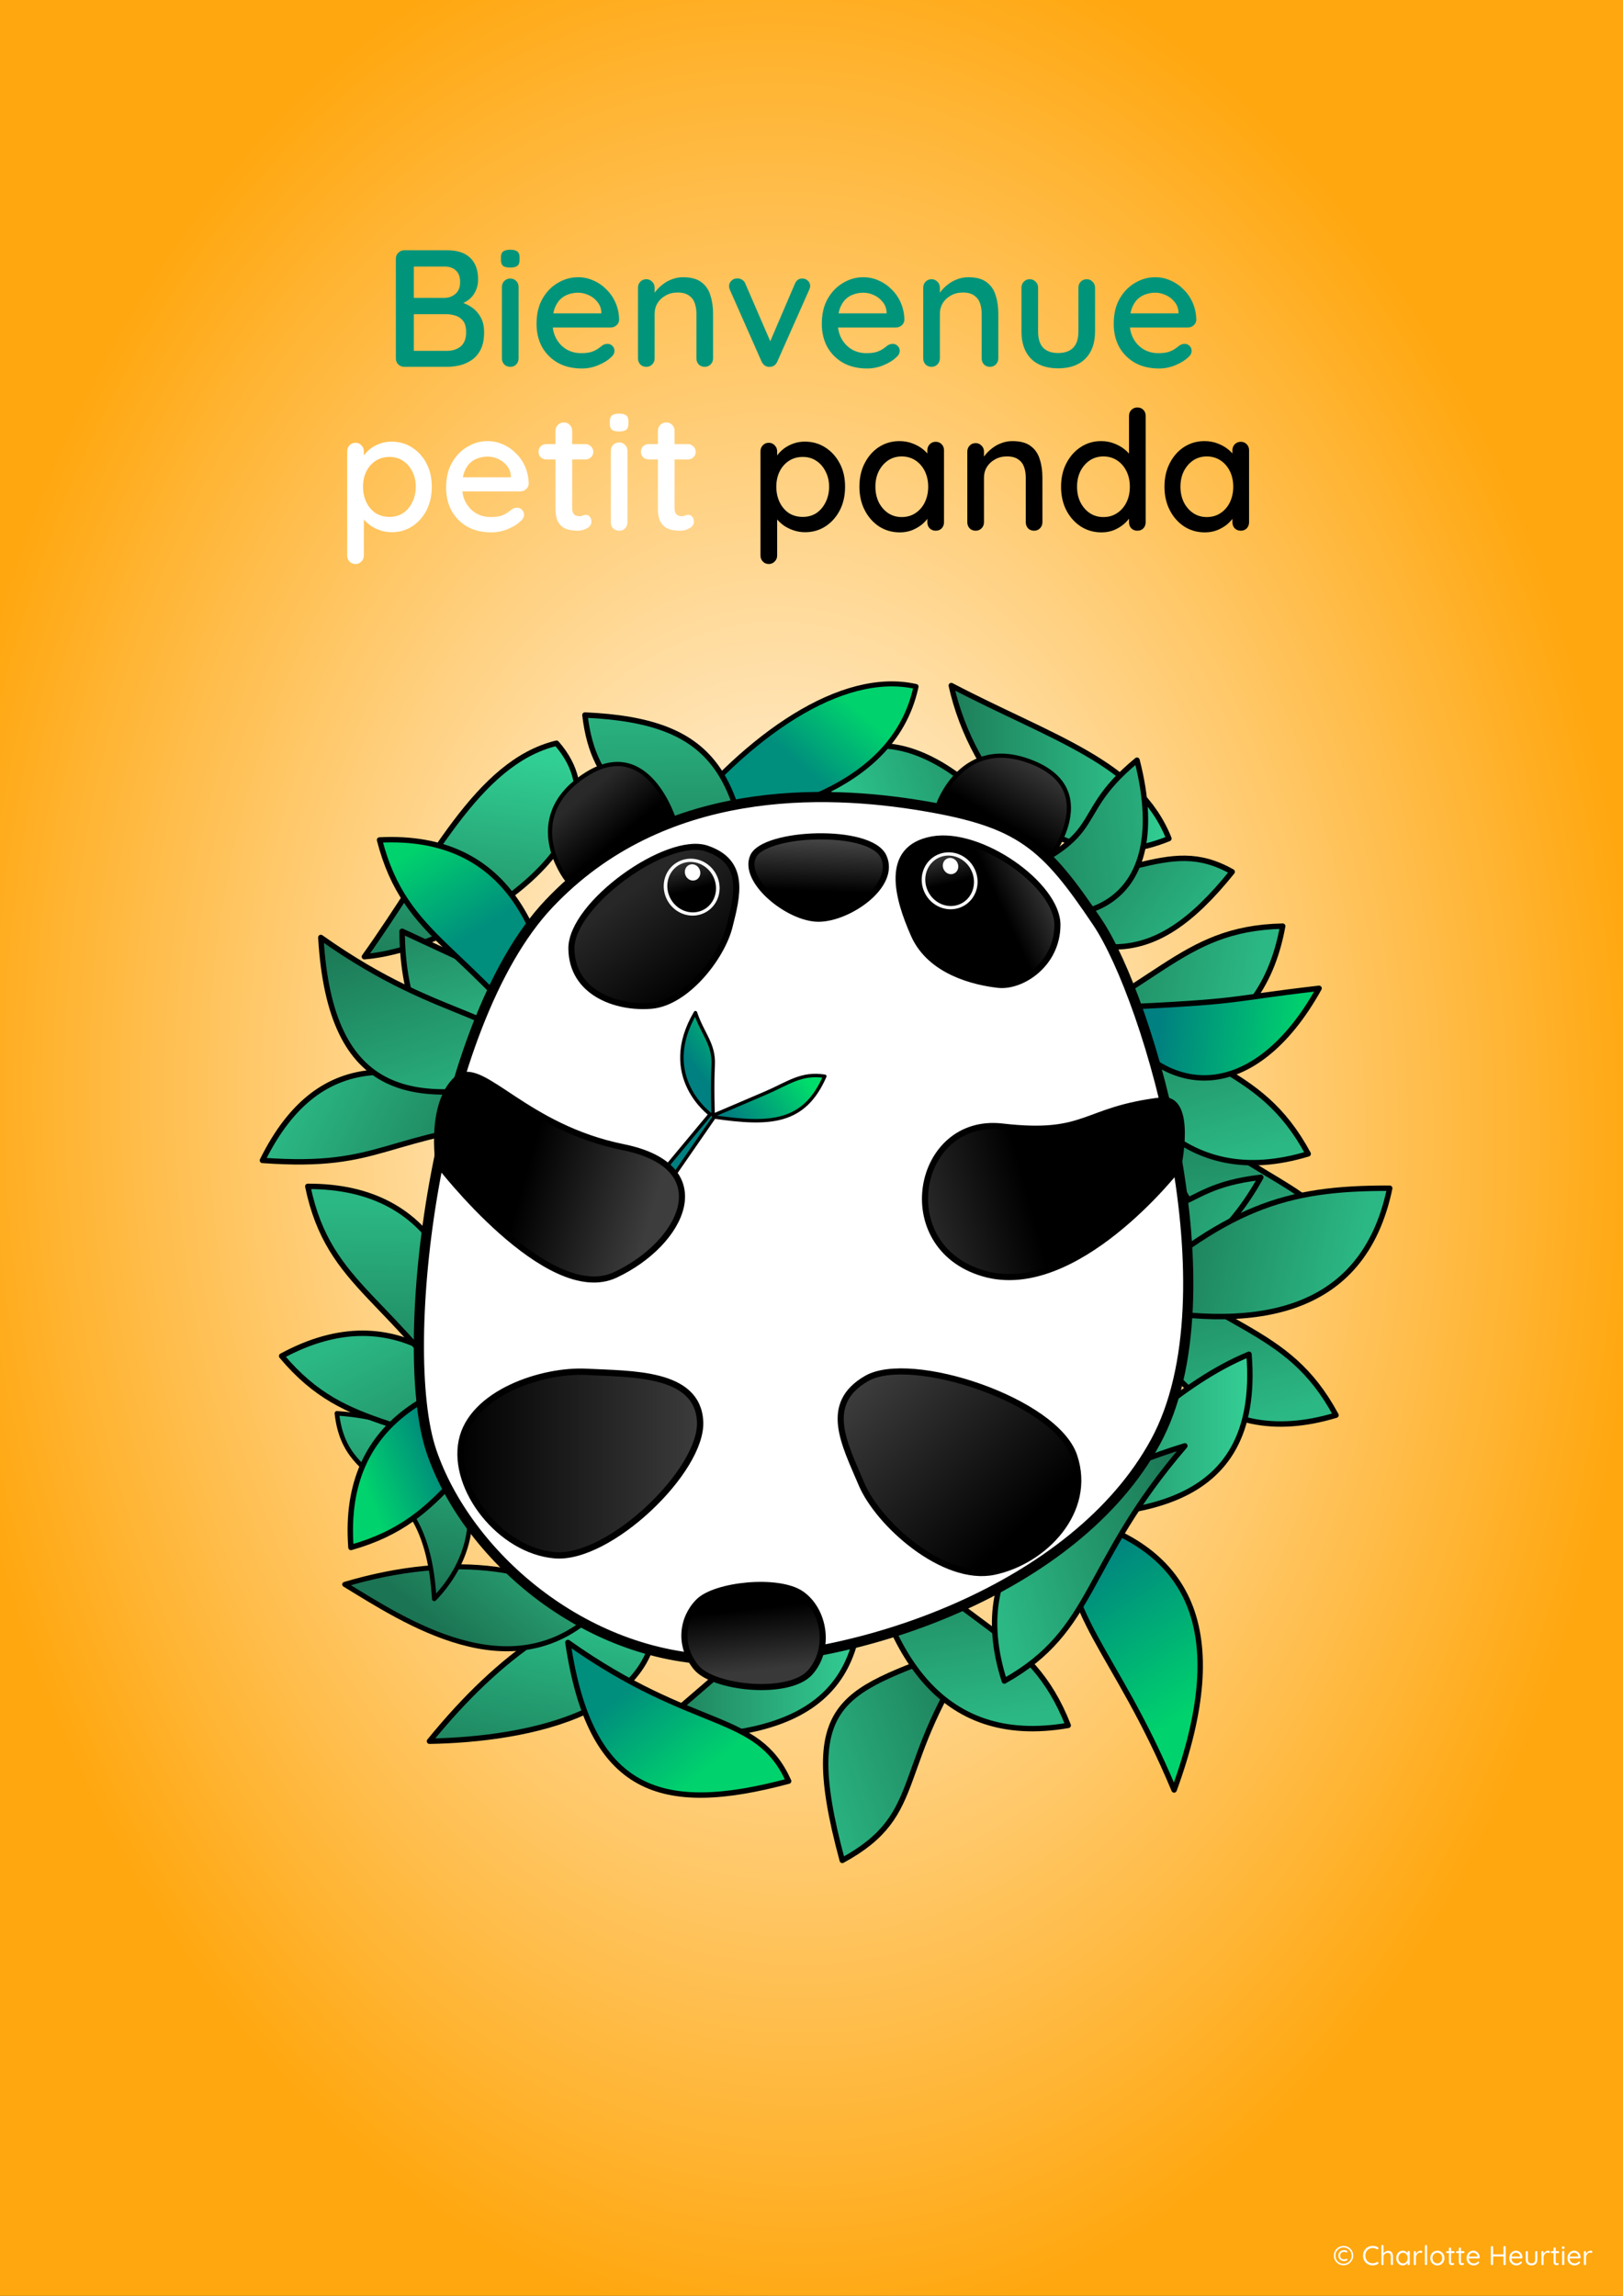 <?xml version="1.0" encoding="UTF-8" standalone="no"?>
<!-- Created with Inkscape (http://www.inkscape.org/) -->

<svg
   width="210mm"
   height="297mm"
   viewBox="0 0 210 297"
   version="1.1"
   id="svg1"
   xmlns:xlink="http://www.w3.org/1999/xlink"
   xmlns="http://www.w3.org/2000/svg"
   xmlns:svg="http://www.w3.org/2000/svg">
  <rect x="0" y="0" width="210" height="297" fill="#333333" stroke="none"/>
  <defs
     id="defs1">
    <linearGradient
       id="linearGradient259">
      <stop
         style="stop-color:#008f7d;stop-opacity:1;"
         offset="0"
         id="stop258" />
      <stop
         style="stop-color:#00d36d;stop-opacity:1;"
         offset="1"
         id="stop259" />
    </linearGradient>
    <linearGradient
       id="linearGradient253">
      <stop
         style="stop-color:#008f7d;stop-opacity:1;"
         offset="0"
         id="stop253" />
      <stop
         style="stop-color:#00d36d;stop-opacity:1;"
         offset="1"
         id="stop254" />
    </linearGradient>
    <linearGradient
       id="linearGradient252">
      <stop
         style="stop-color:#008f7d;stop-opacity:1;"
         offset="0"
         id="stop251" />
      <stop
         style="stop-color:#00d36d;stop-opacity:1;"
         offset="1"
         id="stop252" />
    </linearGradient>
    <linearGradient
       id="linearGradient250">
      <stop
         style="stop-color:#008080;stop-opacity:1;"
         offset="0"
         id="stop249" />
      <stop
         style="stop-color:#00d36d;stop-opacity:1;"
         offset="1"
         id="stop250" />
    </linearGradient>
    <linearGradient
       id="linearGradient248">
      <stop
         style="stop-color:#007e7e;stop-opacity:1;"
         offset="0"
         id="stop247" />
      <stop
         style="stop-color:#00d36d;stop-opacity:1;"
         offset="1"
         id="stop248" />
    </linearGradient>
    <linearGradient
       id="linearGradient246">
      <stop
         style="stop-color:#008080;stop-opacity:1;"
         offset="0"
         id="stop245" />
      <stop
         style="stop-color:#00cf6e;stop-opacity:1;"
         offset="1"
         id="stop246" />
    </linearGradient>
    <linearGradient
       id="linearGradient243">
      <stop
         style="stop-color:#000000;stop-opacity:1;"
         offset="0"
         id="stop243" />
      <stop
         style="stop-color:#393939;stop-opacity:1;"
         offset="1"
         id="stop244" />
    </linearGradient>
    <linearGradient
       id="linearGradient229">
      <stop
         style="stop-color:#008080;stop-opacity:1;"
         offset="0"
         id="stop229" />
      <stop
         style="stop-color:#00dd6b;stop-opacity:1;"
         offset="1"
         id="stop230" />
    </linearGradient>
    <linearGradient
       id="linearGradient228">
      <stop
         style="stop-color:#000000;stop-opacity:1;"
         offset="0"
         id="stop227" />
      <stop
         style="stop-color:#393939;stop-opacity:1;"
         offset="1"
         id="stop228" />
    </linearGradient>
    <linearGradient
       id="linearGradient225">
      <stop
         style="stop-color:#000000;stop-opacity:1;"
         offset="0"
         id="stop225" />
      <stop
         style="stop-color:#3d3d3d;stop-opacity:1;"
         offset="1"
         id="stop226" />
    </linearGradient>
    <linearGradient
       id="linearGradient223">
      <stop
         style="stop-color:#000000;stop-opacity:1;"
         offset="0"
         id="stop223" />
      <stop
         style="stop-color:#494949;stop-opacity:1;"
         offset="1"
         id="stop224" />
    </linearGradient>
    <linearGradient
       id="linearGradient221">
      <stop
         style="stop-color:#000000;stop-opacity:1;"
         offset="0"
         id="stop221" />
      <stop
         style="stop-color:#3d3d3d;stop-opacity:1;"
         offset="1"
         id="stop222" />
    </linearGradient>
    <linearGradient
       id="linearGradient219">
      <stop
         style="stop-color:#000000;stop-opacity:1;"
         offset="0"
         id="stop219" />
      <stop
         style="stop-color:#414141;stop-opacity:1;"
         offset="1"
         id="stop220" />
    </linearGradient>
    <linearGradient
       id="linearGradient214">
      <stop
         style="stop-color:#000000;stop-opacity:1;"
         offset="0"
         id="stop214" />
      <stop
         style="stop-color:#424242;stop-opacity:1;"
         offset="1"
         id="stop215" />
    </linearGradient>
    <linearGradient
       id="linearGradient209">
      <stop
         style="stop-color:#000000;stop-opacity:1;"
         offset="0"
         id="stop209" />
      <stop
         style="stop-color:#272727;stop-opacity:1;"
         offset="1"
         id="stop210" />
    </linearGradient>
    <linearGradient
       id="linearGradient207">
      <stop
         style="stop-color:#000000;stop-opacity:1;"
         offset="0"
         id="stop207" />
      <stop
         style="stop-color:#383838;stop-opacity:1;"
         offset="1"
         id="stop208" />
    </linearGradient>
    <linearGradient
       id="linearGradient199">
      <stop
         style="stop-color:#ffffff;stop-opacity:1;"
         offset="0"
         id="stop199" />
      <stop
         style="stop-color:#ffa70f;stop-opacity:1;"
         offset="1"
         id="stop200" />
    </linearGradient>
    <linearGradient
       id="linearGradient71">
      <stop
         style="stop-color:#000000;stop-opacity:1;"
         offset="0"
         id="stop71" />
      <stop
         style="stop-color:#404040;stop-opacity:1;"
         offset="1"
         id="stop82" />
    </linearGradient>
    <linearGradient
       id="linearGradient65">
      <stop
         style="stop-color:#1b7453;stop-opacity:1;"
         offset="0"
         id="stop64" />
      <stop
         style="stop-color:#2bb884;stop-opacity:1;"
         offset="1"
         id="stop65" />
    </linearGradient>
    <linearGradient
       id="linearGradient63">
      <stop
         style="stop-color:#1b7453;stop-opacity:1;"
         offset="0"
         id="stop62" />
      <stop
         style="stop-color:#2ecc93;stop-opacity:1;"
         offset="1"
         id="stop63" />
    </linearGradient>
    <linearGradient
       id="linearGradient59">
      <stop
         style="stop-color:#1b7453;stop-opacity:1;"
         offset="0"
         id="stop59" />
      <stop
         style="stop-color:#31cf94;stop-opacity:1;"
         offset="1"
         id="stop60" />
    </linearGradient>
    <linearGradient
       id="linearGradient57">
      <stop
         style="stop-color:#1b7453;stop-opacity:1;"
         offset="0"
         id="stop57" />
      <stop
         style="stop-color:#34d096;stop-opacity:1;"
         offset="1"
         id="stop58" />
    </linearGradient>
    <linearGradient
       id="linearGradient55">
      <stop
         style="stop-color:#1b7453;stop-opacity:1;"
         offset="0"
         id="stop55" />
      <stop
         style="stop-color:#2ba576;stop-opacity:1;"
         offset="1"
         id="stop56" />
    </linearGradient>
    <linearGradient
       id="linearGradient50">
      <stop
         style="stop-color:#000000;stop-opacity:1;"
         offset="0"
         id="stop51" />
      <stop
         style="stop-color:#292929;stop-opacity:1;"
         offset="1"
         id="stop52" />
    </linearGradient>
    <linearGradient
       xlink:href="#linearGradient55"
       id="linearGradient56"
       x1="29.209"
       y1="195.039"
       x2="30.037"
       y2="183.428"
       gradientUnits="userSpaceOnUse"
       gradientTransform="rotate(34.831,72.494,251.584)" />
    <linearGradient
       xlink:href="#linearGradient57"
       id="linearGradient58"
       x1="148.301"
       y1="82.419"
       x2="170.118"
       y2="82.419"
       gradientUnits="userSpaceOnUse"
       gradientTransform="translate(-21.83,78.458)" />
    <linearGradient
       xlink:href="#linearGradient59"
       id="linearGradient60"
       x1="128.693"
       y1="65.168"
       x2="152.878"
       y2="65.168"
       gradientUnits="userSpaceOnUse"
       gradientTransform="translate(-12.458,31.47)" />
    <linearGradient
       xlink:href="#linearGradient252"
       id="linearGradient61"
       gradientUnits="userSpaceOnUse"
       x1="154.361"
       y1="84.84"
       x2="164.725"
       y2="81.027"
       gradientTransform="rotate(71.581,51.9,89.023)" />
    <linearGradient
       xlink:href="#linearGradient63"
       id="linearGradient62"
       gradientUnits="userSpaceOnUse"
       x1="128.693"
       y1="65.168"
       x2="152.878"
       y2="65.168"
       gradientTransform="rotate(-78.509,185.555,162.038)" />
    <linearGradient
       xlink:href="#linearGradient65"
       id="linearGradient66"
       gradientUnits="userSpaceOnUse"
       gradientTransform="rotate(80.501,122.156,102.022)"
       x1="148.301"
       y1="82.419"
       x2="170.118"
       y2="82.419" />
    <linearGradient
       xlink:href="#linearGradient65"
       id="linearGradient67"
       gradientUnits="userSpaceOnUse"
       gradientTransform="rotate(25.586,24.602,67.805)"
       x1="148.301"
       y1="82.419"
       x2="170.118"
       y2="82.419" />
    <linearGradient
       xlink:href="#linearGradient65"
       id="linearGradient68"
       gradientUnits="userSpaceOnUse"
       gradientTransform="rotate(14.937,12.979,16.094)"
       x1="148.301"
       y1="82.419"
       x2="170.095"
       y2="80.947" />
    <linearGradient
       xlink:href="#linearGradient65"
       id="linearGradient70"
       gradientUnits="userSpaceOnUse"
       gradientTransform="rotate(6.669,-464.616,-135.309)"
       x1="148.301"
       y1="82.419"
       x2="170.118"
       y2="82.419" />
    <linearGradient
       xlink:href="#linearGradient65"
       id="linearGradient191"
       gradientUnits="userSpaceOnUse"
       gradientTransform="rotate(-90.917,133.392,124.22)"
       x1="148.301"
       y1="82.419"
       x2="170.118"
       y2="82.419" />
    <linearGradient
       xlink:href="#linearGradient57"
       id="linearGradient193"
       gradientUnits="userSpaceOnUse"
       gradientTransform="matrix(0.316,1.097,-0.87,0.25,96.707,-79.807)"
       x1="148.301"
       y1="82.419"
       x2="170.118"
       y2="82.419" />
    <linearGradient
       xlink:href="#linearGradient59"
       id="linearGradient194"
       gradientUnits="userSpaceOnUse"
       gradientTransform="rotate(-81.982,129.602,125.11)"
       x1="128.693"
       y1="65.168"
       x2="152.878"
       y2="65.168" />
    <linearGradient
       xlink:href="#linearGradient65"
       id="linearGradient195"
       gradientUnits="userSpaceOnUse"
       gradientTransform="rotate(-7.322,303.703,312.779)"
       x1="148.301"
       y1="82.419"
       x2="170.118"
       y2="82.419" />
    <linearGradient
       xlink:href="#linearGradient246"
       id="linearGradient196"
       gradientUnits="userSpaceOnUse"
       gradientTransform="rotate(25.586,68.345,71.13)"
       x1="153.977"
       y1="86.286"
       x2="166.699"
       y2="81.932" />
    <linearGradient
       xlink:href="#linearGradient259"
       id="linearGradient197"
       gradientUnits="userSpaceOnUse"
       gradientTransform="translate(73.531,-95.678)"
       x1="31.106"
       y1="191.246"
       x2="36.268"
       y2="185.325" />
    <linearGradient
       xlink:href="#linearGradient63"
       id="linearGradient198"
       gradientUnits="userSpaceOnUse"
       gradientTransform="rotate(159.826,126.555,79.118)"
       x1="128.693"
       y1="65.168"
       x2="152.878"
       y2="65.168" />
    <radialGradient
       xlink:href="#linearGradient199"
       id="radialGradient200"
       cx="101.724"
       cy="-143.878"
       fx="101.724"
       fy="-143.878"
       r="117.169"
       gradientTransform="matrix(0.944,0.03,-0.043,1.346,-0.49,46.736)"
       gradientUnits="userSpaceOnUse" />
    <linearGradient
       xlink:href="#linearGradient65"
       id="linearGradient201"
       gradientUnits="userSpaceOnUse"
       gradientTransform="rotate(71.581,87.79,37.563)"
       x1="148.301"
       y1="82.419"
       x2="170.118"
       y2="82.419" />
    <linearGradient
       xlink:href="#linearGradient65"
       id="linearGradient202"
       gradientUnits="userSpaceOnUse"
       gradientTransform="rotate(35.356,108.217,55.361)"
       x1="148.301"
       y1="82.419"
       x2="170.118"
       y2="82.419" />
    <linearGradient
       xlink:href="#linearGradient65"
       id="linearGradient203"
       gradientUnits="userSpaceOnUse"
       gradientTransform="matrix(0.137,-0.828,0.833,0.137,-24.762,287.736)"
       x1="148.301"
       y1="82.419"
       x2="170.118"
       y2="82.419" />
    <linearGradient
       xlink:href="#linearGradient50"
       id="linearGradient205"
       gradientUnits="userSpaceOnUse"
       gradientTransform="matrix(-0.457,0.522,0.517,0.436,61.141,38.438)"
       x1="32.653"
       y1="78.239"
       x2="31.42"
       y2="70.436" />
    <linearGradient
       xlink:href="#linearGradient228"
       id="linearGradient206"
       gradientUnits="userSpaceOnUse"
       gradientTransform="matrix(-0.688,-0.091,-0.076,0.672,152.57,38.221)"
       x1="34.202"
       y1="76.715"
       x2="30.051"
       y2="67.311" />
    <linearGradient
       xlink:href="#linearGradient207"
       id="linearGradient208"
       x1="125.997"
       y1="98.574"
       x2="130.594"
       y2="96.432"
       gradientUnits="userSpaceOnUse" />
    <linearGradient
       xlink:href="#linearGradient209"
       id="linearGradient210"
       x1="96.885"
       y1="102.607"
       x2="90.032"
       y2="93.236"
       gradientUnits="userSpaceOnUse" />
    <linearGradient
       xlink:href="#linearGradient71"
       id="linearGradient211"
       gradientUnits="userSpaceOnUse"
       gradientTransform="matrix(1.005,0,0,0.799,-11.005,16.006)"
       x1="105.804"
       y1="75.991"
       x2="105.27"
       y2="71.858" />
    <linearGradient
       xlink:href="#linearGradient71"
       id="linearGradient213"
       gradientUnits="userSpaceOnUse"
       gradientTransform="matrix(1.005,0,0,0.799,-11.005,16.006)"
       x1="105.804"
       y1="75.991"
       x2="105.27"
       y2="71.858" />
    <linearGradient
       xlink:href="#linearGradient214"
       id="linearGradient215"
       x1="107.887"
       y1="94.458"
       x2="108.062"
       y2="89.599"
       gradientUnits="userSpaceOnUse" />
    <linearGradient
       xlink:href="#linearGradient219"
       id="linearGradient220"
       x1="129.061"
       y1="152.59"
       x2="109.419"
       y2="141.346"
       gradientUnits="userSpaceOnUse"
       gradientTransform="rotate(16.149,109.38,143.72)" />
    <linearGradient
       xlink:href="#linearGradient221"
       id="linearGradient222"
       x1="71.595"
       y1="149.373"
       x2="94.751"
       y2="149.373"
       gradientUnits="userSpaceOnUse"
       gradientTransform="matrix(1.044,0,0,1.028,-3.392,-2.849)" />
    <linearGradient
       xlink:href="#linearGradient223"
       id="linearGradient224"
       x1="126.921"
       y1="122.47"
       x2="109.083"
       y2="127.289"
       gradientUnits="userSpaceOnUse" />
    <linearGradient
       xlink:href="#linearGradient225"
       id="linearGradient226"
       x1="78.509"
       y1="120.58"
       x2="91.026"
       y2="124.15"
       gradientUnits="userSpaceOnUse" />
    <linearGradient
       xlink:href="#linearGradient229"
       id="linearGradient230"
       x1="99.091"
       y1="120.833"
       x2="104.758"
       y2="116.542"
       gradientUnits="userSpaceOnUse"
       gradientTransform="matrix(1.135,0,0,1.135,-11.615,-17.202)" />
    <linearGradient
       xlink:href="#linearGradient248"
       id="linearGradient231"
       gradientUnits="userSpaceOnUse"
       gradientTransform="rotate(-179.655,115.584,122.069)"
       x1="161.321"
       y1="80.999"
       x2="169.692"
       y2="77.692" />
    <linearGradient
       xlink:href="#linearGradient65"
       id="linearGradient232"
       gradientUnits="userSpaceOnUse"
       gradientTransform="rotate(166.905,141.045,125.757)"
       x1="148.301"
       y1="82.419"
       x2="170.095"
       y2="80.947" />
    <linearGradient
       xlink:href="#linearGradient65"
       id="linearGradient233"
       gradientUnits="userSpaceOnUse"
       gradientTransform="rotate(84.789,86.384,108.286)"
       x1="148.301"
       y1="82.419"
       x2="170.095"
       y2="80.947" />
    <linearGradient
       xlink:href="#linearGradient65"
       id="linearGradient234"
       gradientUnits="userSpaceOnUse"
       gradientTransform="rotate(-113.811,138.455,150.983)"
       x1="148.301"
       y1="82.419"
       x2="170.095"
       y2="80.947" />
    <linearGradient
       xlink:href="#linearGradient57"
       id="linearGradient235"
       gradientUnits="userSpaceOnUse"
       gradientTransform="translate(-60.102,100.217)"
       x1="148.301"
       y1="82.419"
       x2="170.118"
       y2="82.419" />
    <linearGradient
       xlink:href="#linearGradient65"
       id="linearGradient236"
       gradientUnits="userSpaceOnUse"
       gradientTransform="rotate(-85.501,148.16,166.651)"
       x1="148.301"
       y1="82.419"
       x2="170.095"
       y2="80.947" />
    <linearGradient
       xlink:href="#linearGradient65"
       id="linearGradient237"
       gradientUnits="userSpaceOnUse"
       gradientTransform="rotate(-148.969,118.698,119.951)"
       x1="148.301"
       y1="82.419"
       x2="170.095"
       y2="80.947" />
    <linearGradient
       xlink:href="#linearGradient65"
       id="linearGradient238"
       gradientUnits="userSpaceOnUse"
       gradientTransform="rotate(77.812,124.522,91.89)"
       x1="148.301"
       y1="82.419"
       x2="170.095"
       y2="80.947" />
    <linearGradient
       xlink:href="#linearGradient65"
       id="linearGradient239"
       gradientUnits="userSpaceOnUse"
       gradientTransform="rotate(77.812,109.984,106.419)"
       x1="148.301"
       y1="82.419"
       x2="170.095"
       y2="80.947" />
    <linearGradient
       xlink:href="#linearGradient65"
       id="linearGradient240"
       gradientUnits="userSpaceOnUse"
       gradientTransform="rotate(16.423,-57.4,72.289)"
       x1="148.301"
       y1="82.419"
       x2="170.095"
       y2="80.947" />
    <linearGradient
       xlink:href="#linearGradient250"
       id="linearGradient241"
       gradientUnits="userSpaceOnUse"
       gradientTransform="rotate(-72.434,216.465,148.446)"
       x1="169.307"
       y1="75.769"
       x2="157.044"
       y2="90.505" />
    <linearGradient
       xlink:href="#linearGradient65"
       id="linearGradient242"
       gradientUnits="userSpaceOnUse"
       gradientTransform="rotate(161.376,127.672,133.433)"
       x1="148.301"
       y1="82.419"
       x2="170.118"
       y2="82.419" />
    <linearGradient
       xlink:href="#linearGradient243"
       id="linearGradient244"
       x1="100.494"
       y1="164.894"
       x2="101.122"
       y2="170.963"
       gradientUnits="userSpaceOnUse" />
    <linearGradient
       xlink:href="#linearGradient253"
       id="linearGradient254"
       x1="72.682"
       y1="111"
       x2="67.223"
       y2="102.378"
       gradientUnits="userSpaceOnUse" />
  </defs>
  <rect
     style="font-variation-settings:'wght' 600;fill:url(#radialGradient200);fill-opacity:1;stroke:#ffffff;stroke-width:0.6;stroke-linecap:round;stroke-linejoin:round;stroke-dasharray:none;stroke-opacity:1"
     id="rect35"
     width="233.738"
     height="315.016"
     x="-15.145"
     y="-301.386"
     ry="9.676"
     transform="scale(1,-1)" />
  <g
     id="layer3">
    <path
       style="font-weight:300;font-size:3.528px;line-height:0;font-family:Quicksand;-inkscape-font-specification:'Quicksand Light';font-variation-settings:'wght' 502;fill:#ffffff;fill-opacity:1;stroke-width:0.333;stroke-linecap:round;stroke-linejoin:round"
       d="m 173.84,293.051 q -0.258,0 -0.487,-0.095 -0.226,-0.095 -0.399,-0.265 -0.173,-0.169 -0.272,-0.399 -0.095,-0.229 -0.095,-0.494 0,-0.268 0.095,-0.494 0.099,-0.229 0.272,-0.399 0.173,-0.169 0.399,-0.265 0.229,-0.095 0.487,-0.095 0.258,0 0.483,0.095 0.229,0.095 0.399,0.265 0.173,0.169 0.272,0.399 0.099,0.226 0.099,0.494 0,0.265 -0.099,0.494 -0.099,0.229 -0.272,0.399 -0.169,0.169 -0.399,0.265 -0.226,0.095 -0.483,0.095 z m 0,-0.198 q 0.215,0 0.406,-0.078 0.191,-0.081 0.335,-0.222 0.148,-0.145 0.229,-0.335 0.081,-0.194 0.081,-0.42 0,-0.226 -0.081,-0.416 -0.081,-0.191 -0.229,-0.335 -0.145,-0.145 -0.335,-0.222 -0.191,-0.081 -0.406,-0.081 -0.219,0 -0.409,0.081 -0.187,0.078 -0.332,0.222 -0.145,0.145 -0.229,0.335 -0.081,0.191 -0.081,0.416 0,0.226 0.081,0.42 0.081,0.191 0.226,0.335 0.148,0.141 0.335,0.222 0.191,0.078 0.409,0.078 z m 0.064,-0.339 q -0.205,0 -0.374,-0.088 -0.166,-0.092 -0.265,-0.254 -0.099,-0.162 -0.099,-0.374 0,-0.198 0.092,-0.36 0.095,-0.162 0.261,-0.258 0.169,-0.099 0.385,-0.099 0.215,0 0.385,0.106 0.046,0.025 0.053,0.078 0.011,0.053 -0.021,0.095 -0.025,0.035 -0.067,0.039 -0.042,0.004 -0.078,-0.014 -0.06,-0.035 -0.131,-0.053 -0.067,-0.021 -0.141,-0.021 -0.152,0 -0.268,0.067 -0.113,0.064 -0.176,0.173 -0.064,0.109 -0.064,0.247 0,0.145 0.064,0.258 0.067,0.109 0.18,0.173 0.116,0.06 0.265,0.06 0.074,0 0.141,-0.021 0.067,-0.021 0.131,-0.053 0.035,-0.021 0.078,-0.014 0.042,0.007 0.067,0.042 0.035,0.042 0.025,0.095 -0.011,0.049 -0.053,0.074 -0.088,0.049 -0.187,0.078 -0.099,0.025 -0.201,0.025 z m 4.385,-1.789 q 0.06,0.032 0.071,0.095 0.011,0.064 -0.032,0.12 -0.032,0.042 -0.081,0.049 -0.049,0.004 -0.099,-0.021 -0.116,-0.07 -0.25,-0.109 -0.134,-0.042 -0.282,-0.042 -0.208,0 -0.381,0.07 -0.173,0.071 -0.3,0.205 -0.127,0.131 -0.198,0.31 -0.071,0.18 -0.071,0.395 0,0.233 0.074,0.416 0.074,0.183 0.201,0.314 0.131,0.127 0.3,0.194 0.173,0.067 0.374,0.067 0.145,0 0.279,-0.039 0.134,-0.039 0.25,-0.113 0.049,-0.025 0.099,-0.018 0.053,0.007 0.085,0.049 0.046,0.056 0.032,0.12 -0.011,0.06 -0.067,0.092 -0.088,0.053 -0.201,0.095 -0.113,0.042 -0.236,0.067 -0.12,0.025 -0.24,0.025 -0.254,0 -0.48,-0.088 -0.226,-0.088 -0.402,-0.25 -0.173,-0.166 -0.272,-0.399 -0.099,-0.236 -0.099,-0.533 0,-0.272 0.095,-0.501 0.095,-0.233 0.265,-0.402 0.169,-0.169 0.395,-0.261 0.229,-0.095 0.497,-0.095 0.183,0 0.356,0.049 0.173,0.046 0.318,0.138 z m 1.33,0.455 q 0.233,0 0.367,0.102 0.138,0.099 0.194,0.268 0.06,0.166 0.06,0.37 v 0.967 q 0,0.06 -0.042,0.102 -0.039,0.042 -0.099,0.042 -0.064,0 -0.102,-0.042 -0.039,-0.042 -0.039,-0.102 v -0.967 q 0,-0.131 -0.039,-0.24 -0.039,-0.109 -0.131,-0.173 -0.088,-0.067 -0.243,-0.067 -0.145,0 -0.265,0.067 -0.12,0.064 -0.191,0.173 -0.071,0.109 -0.071,0.24 v 0.967 q 0,0.06 -0.042,0.102 -0.039,0.042 -0.099,0.042 -0.06,0 -0.102,-0.042 -0.039,-0.042 -0.039,-0.102 v -2.321 q 0,-0.06 0.039,-0.102 0.042,-0.042 0.102,-0.042 0.064,0 0.102,0.042 0.039,0.042 0.039,0.102 v 1.051 l -0.071,0.078 q 0.018,-0.092 0.078,-0.183 0.06,-0.095 0.152,-0.169 0.092,-0.074 0.205,-0.116 0.113,-0.046 0.236,-0.046 z m 2.646,0.011 q 0.06,0 0.099,0.042 0.042,0.039 0.042,0.099 v 1.556 q 0,0.06 -0.042,0.102 -0.039,0.042 -0.099,0.042 -0.064,0 -0.106,-0.042 -0.039,-0.042 -0.039,-0.102 v -0.335 l 0.067,-0.007 q 0,0.081 -0.053,0.173 -0.053,0.088 -0.145,0.169 -0.092,0.078 -0.215,0.131 -0.123,0.049 -0.268,0.049 -0.24,0 -0.434,-0.123 -0.191,-0.127 -0.3,-0.342 -0.109,-0.215 -0.109,-0.49 0,-0.279 0.109,-0.49 0.113,-0.215 0.3,-0.335 0.191,-0.123 0.427,-0.123 0.152,0 0.282,0.049 0.131,0.049 0.226,0.134 0.099,0.085 0.152,0.187 0.053,0.102 0.053,0.205 l -0.092,-0.021 v -0.385 q 0,-0.06 0.039,-0.099 0.042,-0.042 0.106,-0.042 z m -0.727,1.616 q 0.176,0 0.31,-0.092 0.134,-0.092 0.212,-0.247 0.078,-0.159 0.078,-0.356 0,-0.194 -0.078,-0.349 -0.078,-0.155 -0.212,-0.247 -0.134,-0.092 -0.31,-0.092 -0.173,0 -0.31,0.092 -0.134,0.088 -0.212,0.243 -0.078,0.155 -0.078,0.353 0,0.198 0.074,0.356 0.078,0.155 0.212,0.247 0.138,0.092 0.314,0.092 z m 1.531,0.226 q -0.06,0 -0.102,-0.042 -0.039,-0.042 -0.039,-0.102 v -1.535 q 0,-0.064 0.039,-0.102 0.042,-0.042 0.102,-0.042 0.064,0 0.102,0.042 0.039,0.039 0.039,0.102 v 0.462 l -0.042,-0.074 q 0.021,-0.113 0.074,-0.215 0.056,-0.102 0.141,-0.183 0.085,-0.085 0.194,-0.131 0.109,-0.049 0.24,-0.049 0.078,0 0.141,0.039 0.067,0.035 0.067,0.102 0,0.074 -0.039,0.113 -0.039,0.035 -0.088,0.035 -0.046,0 -0.088,-0.021 -0.042,-0.021 -0.106,-0.021 -0.088,0 -0.176,0.049 -0.085,0.049 -0.159,0.138 -0.07,0.085 -0.116,0.198 -0.042,0.109 -0.042,0.236 v 0.857 q 0,0.06 -0.042,0.102 -0.039,0.042 -0.099,0.042 z m 1.584,-0.145 q 0,0.06 -0.042,0.102 -0.042,0.042 -0.102,0.042 -0.06,0 -0.102,-0.042 -0.039,-0.042 -0.039,-0.102 v -2.321 q 0,-0.06 0.042,-0.102 0.042,-0.042 0.102,-0.042 0.064,0 0.102,0.042 0.039,0.042 0.039,0.102 z m 2.244,-0.773 q 0,0.275 -0.123,0.49 -0.12,0.215 -0.328,0.339 -0.205,0.123 -0.462,0.123 -0.258,0 -0.466,-0.123 -0.208,-0.123 -0.332,-0.339 -0.12,-0.215 -0.12,-0.49 0,-0.275 0.12,-0.49 0.123,-0.215 0.332,-0.339 0.208,-0.123 0.466,-0.123 0.258,0 0.462,0.123 0.208,0.123 0.328,0.339 0.123,0.215 0.123,0.49 z m -0.286,0 q 0,-0.205 -0.085,-0.356 -0.081,-0.155 -0.226,-0.243 -0.141,-0.092 -0.318,-0.092 -0.18,0 -0.325,0.092 -0.141,0.088 -0.226,0.243 -0.085,0.152 -0.085,0.356 0,0.201 0.085,0.356 0.085,0.155 0.226,0.247 0.145,0.088 0.325,0.088 0.176,0 0.318,-0.088 0.145,-0.092 0.226,-0.247 0.085,-0.155 0.085,-0.356 z m 0.639,-0.896 h 0.829 q 0.056,0 0.092,0.039 0.039,0.039 0.039,0.095 0,0.053 -0.039,0.092 -0.035,0.035 -0.092,0.035 h -0.829 q -0.053,0 -0.095,-0.039 -0.039,-0.039 -0.039,-0.092 0,-0.056 0.039,-0.092 0.042,-0.039 0.095,-0.039 z m 0.37,-0.48 q 0.06,0 0.099,0.042 0.039,0.042 0.039,0.102 v 1.7 q 0,0.085 0.025,0.127 0.025,0.042 0.064,0.06 0.042,0.014 0.081,0.014 0.035,0 0.06,-0.011 0.028,-0.014 0.064,-0.014 0.035,0 0.064,0.035 0.032,0.032 0.032,0.085 0,0.064 -0.074,0.109 -0.074,0.042 -0.166,0.042 -0.049,0 -0.123,-0.007 -0.07,-0.007 -0.141,-0.046 -0.071,-0.039 -0.12,-0.127 -0.046,-0.092 -0.046,-0.254 v -1.714 q 0,-0.06 0.042,-0.102 0.042,-0.042 0.102,-0.042 z m 0.91,0.48 h 0.829 q 0.057,0 0.092,0.039 0.039,0.039 0.039,0.095 0,0.053 -0.039,0.092 -0.035,0.035 -0.092,0.035 h -0.829 q -0.053,0 -0.095,-0.039 -0.039,-0.039 -0.039,-0.092 0,-0.056 0.039,-0.092 0.042,-0.039 0.095,-0.039 z m 0.37,-0.48 q 0.06,0 0.099,0.042 0.039,0.042 0.039,0.102 v 1.7 q 0,0.085 0.025,0.127 0.025,0.042 0.064,0.06 0.042,0.014 0.081,0.014 0.035,0 0.06,-0.011 0.028,-0.014 0.064,-0.014 0.035,0 0.064,0.035 0.032,0.032 0.032,0.085 0,0.064 -0.074,0.109 -0.074,0.042 -0.166,0.042 -0.049,0 -0.123,-0.007 -0.071,-0.007 -0.141,-0.046 -0.071,-0.039 -0.12,-0.127 -0.046,-0.092 -0.046,-0.254 v -1.714 q 0,-0.06 0.042,-0.102 0.042,-0.042 0.102,-0.042 z m 1.806,2.328 q -0.286,0 -0.497,-0.12 -0.212,-0.12 -0.328,-0.328 -0.116,-0.212 -0.116,-0.487 0,-0.307 0.12,-0.522 0.123,-0.219 0.318,-0.332 0.198,-0.116 0.416,-0.116 0.162,0 0.314,0.06 0.152,0.06 0.268,0.176 0.116,0.116 0.187,0.275 0.071,0.159 0.074,0.36 0,0.056 -0.042,0.095 -0.042,0.035 -0.099,0.035 h -1.393 l -0.064,-0.243 h 1.355 l -0.056,0.049 v -0.078 q -0.011,-0.145 -0.095,-0.247 -0.081,-0.106 -0.201,-0.162 -0.116,-0.056 -0.247,-0.056 -0.106,0 -0.212,0.039 -0.102,0.039 -0.187,0.12 -0.081,0.081 -0.134,0.212 -0.049,0.131 -0.049,0.314 0,0.205 0.081,0.36 0.085,0.155 0.233,0.247 0.148,0.088 0.346,0.088 0.123,0 0.215,-0.032 0.092,-0.032 0.155,-0.078 0.067,-0.049 0.113,-0.099 0.046,-0.032 0.092,-0.032 0.049,0 0.085,0.035 0.035,0.035 0.035,0.085 0,0.06 -0.057,0.109 -0.102,0.109 -0.272,0.191 -0.166,0.081 -0.356,0.081 z m 2.346,-2.505 q 0.06,0 0.102,0.042 0.042,0.042 0.042,0.102 v 2.18 q 0,0.06 -0.046,0.102 -0.042,0.042 -0.102,0.042 -0.067,0 -0.109,-0.042 -0.039,-0.042 -0.039,-0.102 v -2.18 q 0,-0.06 0.042,-0.102 0.042,-0.042 0.109,-0.042 z m 1.623,0 q 0.067,0 0.106,0.042 0.042,0.042 0.042,0.102 v 2.18 q 0,0.06 -0.042,0.102 -0.042,0.042 -0.109,0.042 -0.06,0 -0.102,-0.042 -0.042,-0.042 -0.042,-0.102 v -2.18 q 0,-0.06 0.042,-0.102 0.046,-0.042 0.106,-0.042 z m -1.637,1.076 h 1.64 l -0.004,0.275 h -1.647 z m 3.196,1.429 q -0.286,0 -0.497,-0.12 -0.212,-0.12 -0.328,-0.328 -0.116,-0.212 -0.116,-0.487 0,-0.307 0.12,-0.522 0.123,-0.219 0.318,-0.332 0.198,-0.116 0.416,-0.116 0.162,0 0.314,0.06 0.152,0.06 0.268,0.176 0.116,0.116 0.187,0.275 0.071,0.159 0.074,0.36 0,0.056 -0.042,0.095 -0.042,0.035 -0.099,0.035 h -1.393 l -0.064,-0.243 h 1.355 l -0.056,0.049 v -0.078 q -0.011,-0.145 -0.095,-0.247 -0.081,-0.106 -0.201,-0.162 -0.116,-0.056 -0.247,-0.056 -0.106,0 -0.212,0.039 -0.102,0.039 -0.187,0.12 -0.081,0.081 -0.134,0.212 -0.049,0.131 -0.049,0.314 0,0.205 0.081,0.36 0.085,0.155 0.233,0.247 0.148,0.088 0.346,0.088 0.123,0 0.215,-0.032 0.092,-0.032 0.155,-0.078 0.067,-0.049 0.113,-0.099 0.046,-0.032 0.092,-0.032 0.049,0 0.085,0.035 0.035,0.035 0.035,0.085 0,0.06 -0.057,0.109 -0.102,0.109 -0.272,0.191 -0.166,0.081 -0.356,0.081 z m 2.544,-1.859 q 0.064,0 0.102,0.042 0.039,0.039 0.039,0.102 v 0.96 q 0,0.356 -0.201,0.554 -0.198,0.194 -0.554,0.194 -0.353,0 -0.554,-0.194 -0.198,-0.198 -0.198,-0.554 v -0.96 q 0,-0.064 0.039,-0.102 0.042,-0.042 0.102,-0.042 0.064,0 0.102,0.042 0.039,0.039 0.039,0.102 v 0.96 q 0,0.24 0.123,0.363 0.123,0.123 0.346,0.123 0.226,0 0.349,-0.123 0.123,-0.123 0.123,-0.363 v -0.96 q 0,-0.064 0.039,-0.102 0.039,-0.042 0.102,-0.042 z m 0.804,1.824 q -0.06,0 -0.102,-0.042 -0.039,-0.042 -0.039,-0.102 v -1.535 q 0,-0.064 0.039,-0.102 0.042,-0.042 0.102,-0.042 0.064,0 0.102,0.042 0.039,0.039 0.039,0.102 v 0.462 l -0.042,-0.074 q 0.021,-0.113 0.074,-0.215 0.056,-0.102 0.141,-0.183 0.085,-0.085 0.194,-0.131 0.109,-0.049 0.24,-0.049 0.078,0 0.141,0.039 0.067,0.035 0.067,0.102 0,0.074 -0.039,0.113 -0.039,0.035 -0.088,0.035 -0.046,0 -0.088,-0.021 -0.042,-0.021 -0.106,-0.021 -0.088,0 -0.176,0.049 -0.085,0.049 -0.159,0.138 -0.071,0.085 -0.116,0.198 -0.042,0.109 -0.042,0.236 v 0.857 q 0,0.06 -0.042,0.102 -0.039,0.042 -0.099,0.042 z m 1.203,-1.813 h 0.829 q 0.056,0 0.092,0.039 0.039,0.039 0.039,0.095 0,0.053 -0.039,0.092 -0.035,0.035 -0.092,0.035 h -0.829 q -0.053,0 -0.095,-0.039 -0.039,-0.039 -0.039,-0.092 0,-0.056 0.039,-0.092 0.042,-0.039 0.095,-0.039 z m 0.37,-0.48 q 0.06,0 0.099,0.042 0.039,0.042 0.039,0.102 v 1.7 q 0,0.085 0.025,0.127 0.025,0.042 0.064,0.06 0.042,0.014 0.081,0.014 0.035,0 0.06,-0.011 0.028,-0.014 0.064,-0.014 0.035,0 0.064,0.035 0.032,0.032 0.032,0.085 0,0.064 -0.074,0.109 -0.074,0.042 -0.166,0.042 -0.049,0 -0.123,-0.007 -0.071,-0.007 -0.141,-0.046 -0.071,-0.039 -0.12,-0.127 -0.046,-0.092 -0.046,-0.254 v -1.714 q 0,-0.06 0.042,-0.102 0.042,-0.042 0.102,-0.042 z m 1.252,2.148 q 0,0.06 -0.042,0.102 -0.039,0.042 -0.099,0.042 -0.064,0 -0.106,-0.042 -0.039,-0.042 -0.039,-0.102 v -1.563 q 0,-0.06 0.039,-0.102 0.042,-0.042 0.106,-0.042 0.06,0 0.099,0.042 0.042,0.042 0.042,0.102 z m -0.145,-1.944 q -0.088,0 -0.131,-0.035 -0.042,-0.035 -0.042,-0.109 v -0.049 q 0,-0.074 0.046,-0.109 0.046,-0.035 0.131,-0.035 0.085,0 0.127,0.035 0.042,0.035 0.042,0.109 v 0.049 q 0,0.074 -0.046,0.109 -0.042,0.035 -0.127,0.035 z m 1.496,2.124 q -0.286,0 -0.497,-0.12 -0.212,-0.12 -0.328,-0.328 -0.116,-0.212 -0.116,-0.487 0,-0.307 0.12,-0.522 0.123,-0.219 0.318,-0.332 0.198,-0.116 0.416,-0.116 0.162,0 0.314,0.06 0.152,0.06 0.268,0.176 0.116,0.116 0.187,0.275 0.07,0.159 0.074,0.36 0,0.056 -0.042,0.095 -0.042,0.035 -0.099,0.035 h -1.393 l -0.064,-0.243 h 1.355 l -0.057,0.049 v -0.078 q -0.011,-0.145 -0.095,-0.247 -0.081,-0.106 -0.201,-0.162 -0.116,-0.056 -0.247,-0.056 -0.106,0 -0.212,0.039 -0.102,0.039 -0.187,0.12 -0.081,0.081 -0.134,0.212 -0.049,0.131 -0.049,0.314 0,0.205 0.081,0.36 0.085,0.155 0.233,0.247 0.148,0.088 0.346,0.088 0.123,0 0.215,-0.032 0.092,-0.032 0.155,-0.078 0.067,-0.049 0.113,-0.099 0.046,-0.032 0.092,-0.032 0.049,0 0.085,0.035 0.035,0.035 0.035,0.085 0,0.06 -0.056,0.109 -0.102,0.109 -0.272,0.191 -0.166,0.081 -0.356,0.081 z m 1.319,-0.035 q -0.06,0 -0.102,-0.042 -0.039,-0.042 -0.039,-0.102 v -1.535 q 0,-0.064 0.039,-0.102 0.042,-0.042 0.102,-0.042 0.064,0 0.102,0.042 0.039,0.039 0.039,0.102 v 0.462 l -0.042,-0.074 q 0.021,-0.113 0.074,-0.215 0.056,-0.102 0.141,-0.183 0.085,-0.085 0.194,-0.131 0.109,-0.049 0.24,-0.049 0.078,0 0.141,0.039 0.067,0.035 0.067,0.102 0,0.074 -0.039,0.113 -0.039,0.035 -0.088,0.035 -0.046,0 -0.088,-0.021 -0.042,-0.021 -0.106,-0.021 -0.088,0 -0.176,0.049 -0.085,0.049 -0.159,0.138 -0.071,0.085 -0.116,0.198 -0.042,0.109 -0.042,0.236 v 0.857 q 0,0.06 -0.042,0.102 -0.039,0.042 -0.099,0.042 z"
       id="text83-2"
       aria-label="© Charlotte Heurtier" />
  </g>
  <g
     id="g70"
     style="display:inline"
     transform="matrix(1.317,0,0,1.317,-33.337,-26.135)">
    <path
       style="font-variation-settings:'wght' 600;display:inline;fill:url(#linearGradient239);fill-opacity:1;stroke:#000000;stroke-width:0.532;stroke-linecap:round;stroke-linejoin:round;stroke-dasharray:none;stroke-opacity:1"
       d="m 156.57,158.855 c -4.922,-9.11 -11.304,-7.886 -22.813,-18.098 3.816,13.161 10.51,21.822 22.813,18.098 z"
       id="path68-5-6-3" />
    <path
       style="font-variation-settings:'wght' 600;fill:url(#linearGradient62);stroke:#000000;stroke-width:0.532;stroke-linecap:round;stroke-linejoin:round;stroke-dasharray:none;stroke-opacity:1"
       d="m 89.53,176.134 c -7.934,1.428 -14.949,6.048 -22.023,14.746 9.353,-0.156 24.303,-2.759 22.023,-14.746 z"
       id="path61" />
    <path
       style="font-variation-settings:'wght' 600;fill:url(#linearGradient56);fill-opacity:1;stroke:#000000;stroke-width:0.494;stroke-linecap:round;stroke-linejoin:round;stroke-dasharray:none;stroke-opacity:1"
       d="m 83.77,178.288 c -4.429,-4.505 -13.693,-6.061 -24.589,-2.811 5.878,3.579 16.315,10.561 24.589,2.811 z"
       id="path53" />
    <path
       style="font-variation-settings:'wght' 600;fill:url(#linearGradient60);stroke:#000000;stroke-width:0.532;stroke-linecap:round;stroke-linejoin:round;stroke-dasharray:none;stroke-opacity:1"
       d="m 140.154,102.216 c -2.98,-7.49 -11.449,-9.831 -21.381,-15.03 2.016,9.134 10.089,19.653 21.381,15.03 z"
       id="path54" />
    <path
       style="font-variation-settings:'wght' 600;fill:url(#linearGradient58);stroke:#000000;stroke-width:0.532;stroke-linecap:round;stroke-linejoin:round;stroke-dasharray:none;stroke-opacity:1"
       d="m 148.022,152.871 c -6.795,2.792 -12.407,8.691 -21.285,16.018 9.008,-0.297 22.583,-0.051 21.285,-16.018 z"
       id="path55" />
    <path
       style="font-variation-settings:'wght' 600;display:inline;fill:url(#linearGradient235);stroke:#000000;stroke-width:0.532;stroke-linecap:round;stroke-linejoin:round;stroke-dasharray:none;stroke-opacity:1"
       d="m 109.75,174.63 c -6.795,2.792 -12.407,8.691 -21.285,16.018 9.008,-0.297 22.583,-0.051 21.285,-16.018 z"
       id="path55-1" />
    <path
       style="font-variation-settings:'wght' 600;fill:url(#linearGradient61);fill-opacity:1;stroke:#000000;stroke-width:0.532;stroke-linecap:round;stroke-linejoin:round;stroke-dasharray:none;stroke-opacity:1"
       d="m 102.791,194.8 c -3.119,-6.922 -9.134,-4.714 -21.684,-13.617 2.193,14.815 9.174,16.967 21.684,13.617 z"
       id="path60" />
    <path
       style="font-variation-settings:'wght' 600;display:inline;fill:url(#linearGradient242);fill-opacity:1;stroke:#000000;stroke-width:0.532;stroke-linecap:round;stroke-linejoin:round;stroke-dasharray:none;stroke-opacity:1"
       d="m 108.064,202.588 c 8.551,-4.658 4.681,-9.151 13.539,-21.732 -12.651,5.267 -18.196,4.565 -13.539,21.732 z"
       id="path60-8" />
    <path
       style="font-variation-settings:'wght' 600;fill:url(#linearGradient66);fill-opacity:1;stroke:#000000;stroke-width:0.532;stroke-linecap:round;stroke-linejoin:round;stroke-dasharray:none;stroke-opacity:1"
       d="m 157.257,142.972 c -2.008,-7.321 -8.293,-6.073 -19.31,-16.814 3.194,13.326 6.432,18.184 19.31,16.814 z"
       id="path65" />
    <path
       style="font-variation-settings:'wght' 600;fill:url(#linearGradient67);fill-opacity:1;stroke:#000000;stroke-width:0.532;stroke-linecap:round;stroke-linejoin:round;stroke-dasharray:none;stroke-opacity:1"
       d="m 149.181,135.491 c -9.515,1.091 -5.405,5.46 -20.856,1.92 5.465,9.529 14.574,9.405 20.856,-1.92 z"
       id="path66" />
    <path
       style="font-variation-settings:'wght' 600;display:inline;fill:url(#linearGradient203);fill-opacity:1;stroke:#000000;stroke-width:0.448;stroke-linecap:round;stroke-linejoin:round;stroke-dasharray:none;stroke-opacity:1"
       d="m 58.41,158.673 c 0.902,8.172 8.79,4.943 9.565,18.227 6.434,-6.64 4.463,-17.292 -9.565,-18.227 z"
       id="path66-9" />
    <path
       style="font-variation-settings:'wght' 600;fill:url(#linearGradient68);fill-opacity:1;stroke:#000000;stroke-width:0.532;stroke-linecap:round;stroke-linejoin:round;stroke-dasharray:none;stroke-opacity:1"
       d="m 151.333,110.816 c -10.352,0.227 -12.173,6.465 -26.509,12.052 13.454,2.605 24.213,0.596 26.509,-12.052 z"
       id="path68" />
    <path
       style="font-variation-settings:'wght' 600;display:inline;fill:url(#linearGradient234);fill-opacity:1;stroke:#000000;stroke-width:0.532;stroke-linecap:round;stroke-linejoin:round;stroke-dasharray:none;stroke-opacity:1"
       d="m 52.983,153.045 c 6.657,7.931 12.661,5.447 25.992,13.131 -6.389,-12.123 -14.69,-19.257 -25.992,-13.131 z"
       id="path68-5" />
    <path
       style="font-variation-settings:'wght' 600;display:inline;fill:url(#linearGradient238);fill-opacity:1;stroke:#000000;stroke-width:0.532;stroke-linecap:round;stroke-linejoin:round;stroke-dasharray:none;stroke-opacity:1"
       d="m 153.837,133.184 c -4.922,-9.11 -11.304,-7.886 -22.813,-18.098 3.816,13.161 10.51,21.822 22.813,18.098 z"
       id="path68-5-6" />
    <path
       style="font-variation-settings:'wght' 600;display:inline;fill:url(#linearGradient233);fill-opacity:1;stroke:#000000;stroke-width:0.532;stroke-linecap:round;stroke-linejoin:round;stroke-dasharray:none;stroke-opacity:1"
       d="m 130.259,189.326 c -3.779,-9.64 -10.262,-9.201 -20.446,-20.735 2.189,13.527 7.781,22.937 20.446,20.735 z"
       id="path68-9" />
    <path
       style="font-variation-settings:'wght' 600;display:inline;fill:url(#linearGradient241);fill-opacity:1;stroke:#000000;stroke-width:0.532;stroke-linecap:round;stroke-linejoin:round;stroke-dasharray:none;stroke-opacity:1"
       d="m 129.84,168.634 c -0.248,10.352 4.89,12.835 10.824,27.034 5.743,-15.718 1.706,-24.161 -10.824,-27.034 z"
       id="path68-9-1" />
    <path
       style="font-variation-settings:'wght' 600;display:inline;fill:url(#linearGradient240);fill-opacity:1;stroke:#000000;stroke-width:0.532;stroke-linecap:round;stroke-linejoin:round;stroke-dasharray:none;stroke-opacity:1"
       d="m 161.847,136.562 c -10.354,-0.041 -15.996,1.856 -26.813,11.361 13.382,2.953 24.19,1.223 26.813,-11.361 z"
       id="path68-9-80" />
    <path
       style="font-variation-settings:'wght' 600;display:inline;fill:url(#linearGradient236);fill-opacity:1;stroke:#000000;stroke-width:0.532;stroke-linecap:round;stroke-linejoin:round;stroke-dasharray:none;stroke-opacity:1"
       d="m 55.552,136.379 c 2.099,10.14 8.564,10.8 16.656,23.887 0.124,-13.703 -3.801,-23.921 -16.656,-23.887 z"
       id="path68-9-8" />
    <path
       style="font-variation-settings:'wght' 600;display:inline;fill:url(#linearGradient237);fill-opacity:1;stroke:#000000;stroke-width:0.532;stroke-linecap:round;stroke-linejoin:round;stroke-dasharray:none;stroke-opacity:1"
       d="m 51.094,133.828 c 12.155,0.884 11.468,-2.585 26.792,-3.979 -12.204,-6.232 -21.08,-7.537 -26.792,3.979 z"
       id="path68-9-8-2" />
    <path
       style="font-variation-settings:'wght' 600;fill:url(#linearGradient70);fill-opacity:1;stroke:#000000;stroke-width:0.532;stroke-linecap:round;stroke-linejoin:round;stroke-dasharray:none;stroke-opacity:1"
       d="m 139.731,146.245 c -7.591,-0.11 -8.142,6.274 -21.526,13.864 13.688,0.643 19.256,-1.114 21.526,-13.864 z"
       id="path69" />
  </g>
  <g
     id="g191"
     style="display:inline"
     transform="matrix(1.317,0,0,1.317,-33.337,-26.135)">
    <path
       style="font-variation-settings:'wght' 600;fill:url(#linearGradient198);stroke:#000000;stroke-width:0.532;stroke-linecap:round;stroke-linejoin:round;stroke-dasharray:none;stroke-opacity:1"
       d="m 104.984,95.964 c 5.38,6.003 12.996,9.548 24.112,11.003 -5.042,-7.878 -15.107,-19.237 -24.112,-11.003 z"
       id="path181" />
    <path
       style="font-variation-settings:'wght' 600;fill:url(#linearGradient197);fill-opacity:1;stroke:#000000;stroke-width:0.494;stroke-linecap:round;stroke-linejoin:round;stroke-dasharray:none;stroke-opacity:1"
       d="m 115.31,87.282 c -7.344,-1.673 -16.595,4.865 -23.682,13.756 6.869,-0.42 21.317,-2.669 23.682,-13.756 z"
       id="path182" />
    <path
       style="font-variation-settings:'wght' 600;fill:url(#linearGradient194);stroke:#000000;stroke-width:0.532;stroke-linecap:round;stroke-linejoin:round;stroke-dasharray:none;stroke-opacity:1"
       d="m 79.988,92.849 c -7.833,1.906 -12.342,11.859 -18.875,20.969 9.326,-0.722 26.926,-11.793 18.875,-20.969 z"
       id="path183" />
    <path
       style="font-variation-settings:'wght' 600;fill:url(#linearGradient193);stroke:#000000;stroke-width:0.54;stroke-linecap:round;stroke-linejoin:round;stroke-dasharray:none;stroke-opacity:1"
       d="m 85.59,125.11 c -4.572,-6.755 -10.085,-8.784 -20.772,-13.786 0.072,12.456 7.297,19.204 20.772,13.786 z"
       id="path184" />
    <path
       style="font-variation-settings:'wght' 600;fill:url(#linearGradient201);fill-opacity:1;stroke:#000000;stroke-width:0.532;stroke-linecap:round;stroke-linejoin:round;stroke-dasharray:none;stroke-opacity:1"
       d="m 78.517,125.547 c -3.119,-6.922 -9.134,-4.714 -21.684,-13.617 0.931,15.951 9.174,16.967 21.684,13.617 z"
       id="path185" />
    <path
       style="font-variation-settings:'wght' 600;fill:url(#linearGradient202);fill-opacity:1;stroke:#000000;stroke-width:0.532;stroke-linecap:round;stroke-linejoin:round;stroke-dasharray:none;stroke-opacity:1"
       d="m 146.371,105.482 c -6.606,-3.74 -10.154,1.595 -25.539,1.83 11.7,7.135 17.427,8.266 25.539,-1.83 z"
       id="path186" />
    <path
       style="font-variation-settings:'wght' 600;fill:url(#linearGradient196);fill-opacity:1;stroke:#000000;stroke-width:0.532;stroke-linecap:round;stroke-linejoin:round;stroke-dasharray:none;stroke-opacity:1"
       d="m 154.906,116.925 c -9.515,1.091 -6.793,1.295 -20.856,1.92 5.465,9.529 14.574,9.405 20.856,-1.92 z"
       id="path187" />
    <path
       style="font-variation-settings:'wght' 600;display:inline;fill:url(#linearGradient195);fill-opacity:1;stroke:#000000;stroke-width:0.532;stroke-linecap:round;stroke-linejoin:round;stroke-dasharray:none;stroke-opacity:1"
       d="m 137.019,94.515 c -7.395,6.085 -1.571,7.52 -16.466,12.943 9.765,5.031 20.375,2.25 16.466,-12.943 z"
       id="path187-1" />
    <path
       style="font-variation-settings:'wght' 600;fill:url(#linearGradient254);stroke:#000000;stroke-width:0.532;stroke-linecap:round;stroke-linejoin:round;stroke-dasharray:none;stroke-opacity:1"
       d="m 62.602,102.352 c 2.576,10.029 9.065,10.383 17.767,23.073 -0.524,-13.693 -4.928,-23.714 -17.767,-23.073 z"
       id="path190" />
    <path
       style="font-variation-settings:'wght' 600;display:inline;fill:url(#linearGradient231);fill-opacity:1;stroke:#000000;stroke-width:0.532;stroke-linecap:round;stroke-linejoin:round;stroke-dasharray:none;stroke-opacity:1"
       d="m 59.792,171.849 c 9.961,-2.828 10.151,-9.323 22.618,-18.342 -13.676,0.869 -23.582,5.524 -22.618,18.342 z"
       id="path190-4" />
    <path
       style="font-variation-settings:'wght' 600;display:inline;fill:url(#linearGradient232);fill-opacity:1;stroke:#000000;stroke-width:0.532;stroke-linecap:round;stroke-linejoin:round;stroke-dasharray:none;stroke-opacity:1"
       d="m 123.986,184.965 c 9.031,-5.066 7.706,-11.427 17.735,-23.097 -13.099,4.024 -21.653,10.854 -17.735,23.097 z"
       id="path190-4-8" />
    <path
       style="font-variation-settings:'wght' 600;fill:url(#linearGradient191);fill-opacity:1;stroke:#000000;stroke-width:0.532;stroke-linecap:round;stroke-linejoin:round;stroke-dasharray:none;stroke-opacity:1"
       d="m 82.78,90.08 c 0.893,7.539 4.769,8.757 16.585,19.508 -1.17,-13.653 -3.646,-18.94 -16.585,-19.508 z"
       id="path191" />
  </g>
  <g
     id="g230"
     transform="matrix(1.317,0,0,1.317,-34.781,-9.051)">
    <path
       style="font-variation-settings:'wght' 600;display:inline;fill:url(#linearGradient205);stroke:#000000;stroke-width:0.411;stroke-linecap:round;stroke-linejoin:round;stroke-dasharray:none;stroke-opacity:1"
       d="m 92.688,87.544 c 0,0 -2.582,-8.7 -8.902,-4.462 -6.321,4.238 -1.732,10.144 -1.732,10.144 z"
       id="path205" />
    <path
       style="font-variation-settings:'wght' 600;display:inline;fill:url(#linearGradient206);stroke:#000000;stroke-width:0.411;stroke-linecap:round;stroke-linejoin:round;stroke-dasharray:none;stroke-opacity:1"
       d="m 129.168,91.69 c 0,0 5.812,-6.969 -1.217,-9.883 -7.03,-2.914 -9.404,4.178 -9.404,4.178 z"
       id="path205-3" />
    <path
       style="font-variation-settings:'wght' 600;fill:#ffffff;fill-opacity:1;stroke:#000000;stroke-width:1;stroke-linecap:round;stroke-linejoin:round;stroke-dasharray:none;stroke-opacity:1"
       d="m 80.319,95.668 c 11.18,-11.845 27.135,-11.25 36.768,-9.638 9.633,1.612 12.031,3.831 17.135,11.423 5.103,7.592 13.612,36.512 5.712,51.047 -7.9,14.535 -29.425,21.681 -42.837,21.418 C 83.685,169.655 72.238,159.578 68.791,149.416 65.344,139.253 69.139,107.513 80.319,95.668 Z"
       id="path204" />
    <path
       style="font-variation-settings:'wght' 600;fill:url(#linearGradient210);fill-opacity:1;stroke:#000000;stroke-width:0.6;stroke-linecap:round;stroke-linejoin:round;stroke-dasharray:none;stroke-opacity:1"
       d="m 95.847,90.224 c -3.872,-1.309 -13.329,5.452 -13.297,9.817 0.032,4.364 4.436,5.913 7.853,5.622 3.417,-0.291 6.9,-4.709 7.675,-7.764 0.775,-3.055 1.641,-6.366 -2.231,-7.675 z"
       id="path206" />
    <path
       style="font-variation-settings:'wght' 600;fill:url(#linearGradient208);fill-opacity:1;stroke:#000000;stroke-width:0.6;stroke-linecap:round;stroke-linejoin:round;stroke-dasharray:none;stroke-opacity:1"
       d="m 117.979,89.332 c -4.745,0.879 -3.409,5.71 -1.785,9.37 1.624,3.66 6.049,4.661 8.3,4.908 2.25,0.248 5.794,-1.983 5.801,-5.89 0.006,-3.907 -7.571,-9.268 -12.316,-8.389 z"
       id="path207" />
    <g
       id="g211"
       transform="matrix(-1.116,0.389,0.361,0.988,199.85,-19.607)"
       style="display:inline">
      <ellipse
         style="font-variation-settings:'wght' 600;fill:url(#linearGradient211);stroke:#ffffff;stroke-width:0.3;stroke-linecap:round;stroke-linejoin:round;stroke-dasharray:none;stroke-opacity:1"
         id="ellipse210"
         cx="96.516"
         cy="76.37"
         rx="2.152"
         ry="2.532" />
      <ellipse
         style="font-variation-settings:'wght' 600;fill:#ffffff;fill-opacity:1;stroke:#ffffff;stroke-width:0.2;stroke-linecap:round;stroke-linejoin:round;stroke-dasharray:none;stroke-opacity:1"
         id="ellipse211"
         cx="96.025"
         cy="75.098"
         rx="0.535"
         ry="0.669" />
    </g>
    <g
       id="g213"
       transform="matrix(-1.116,0.389,0.361,0.988,174.505,-18.983)"
       style="display:inline">
      <ellipse
         style="font-variation-settings:'wght' 600;fill:url(#linearGradient213);stroke:#ffffff;stroke-width:0.3;stroke-linecap:round;stroke-linejoin:round;stroke-dasharray:none;stroke-opacity:1"
         id="ellipse212"
         cx="96.516"
         cy="76.37"
         rx="2.152"
         ry="2.532" />
      <ellipse
         style="font-variation-settings:'wght' 600;fill:#ffffff;fill-opacity:1;stroke:#ffffff;stroke-width:0.2;stroke-linecap:round;stroke-linejoin:round;stroke-dasharray:none;stroke-opacity:1"
         id="ellipse213"
         cx="96.025"
         cy="75.098"
         rx="0.535"
         ry="0.669" />
    </g>
    <path
       style="font-variation-settings:'wght' 600;fill:url(#linearGradient230);fill-opacity:1;stroke:#000000;stroke-width:0.34;stroke-linecap:round;stroke-linejoin:round;stroke-dasharray:none;stroke-opacity:1"
       d="m 89.95,123.811 6.234,-7.487 c 0,0 -5.134,-3.715 -1.45,-9.979 0.698,2.106 1.85,3.055 1.742,5.177 -0.108,2.121 -0.002,4.916 -0.002,4.916 0,0 3.04,-1.29 5.21,-2.224 2.17,-0.934 3.461,-1.993 5.759,-1.621 -2.025,4.627 -5.338,4.8 -10.858,4 l -5.329,7.695 z"
       id="path228" />
    <path
       style="font-variation-settings:'wght' 600;fill:url(#linearGradient215);fill-opacity:1;stroke:#000000;stroke-width:0.6;stroke-linecap:round;stroke-linejoin:round;stroke-dasharray:none;stroke-opacity:1"
       d="m 100.399,90.996 c 1.089,-2.411 11.463,-2.842 12.81,0 1.347,2.842 -3.42,6.114 -6.374,6.121 -2.953,0.007 -7.526,-3.71 -6.437,-6.121 z"
       id="path213" />
    <path
       style="font-variation-settings:'wght' 600;fill:url(#linearGradient224);fill-opacity:1;stroke:#000000;stroke-width:0.6;stroke-linecap:round;stroke-linejoin:round;stroke-dasharray:none;stroke-opacity:1"
       d="m 140.509,114.962 c -7.783,0.936 -7.21,3.537 -15.64,2.568 -8.43,-0.969 -10.906,11.767 -1.85,14.428 9.056,2.661 19.118,-10.329 19.118,-10.329 0,0 1.554,-7.05 -1.628,-6.667 z"
       id="path215" />
    <path
       style="font-variation-settings:'wght' 600;fill:url(#linearGradient226);fill-opacity:1;stroke:#000000;stroke-width:0.6;stroke-linecap:round;stroke-linejoin:round;stroke-dasharray:none;stroke-opacity:1"
       d="m 71.561,112.636 c 2.425,-1.347 6.586,5 16.074,6.92 9.488,1.92 5.886,9.421 -0.766,12.544 -6.652,3.123 -17.364,-10.878 -17.364,-10.878 0,0 -0.999,-6.23 2.056,-8.586 z"
       id="path216" />
    <path
       style="font-variation-settings:'wght' 600;fill:url(#linearGradient220);fill-opacity:1;stroke:#000000;stroke-width:0.6;stroke-linecap:round;stroke-linejoin:round;stroke-dasharray:none;stroke-opacity:1"
       d="m 131.945,149.892 c -1.844,-5.456 -16.051,-10.113 -20.395,-7.614 -4.344,2.499 -2.167,6.432 -0.505,10.365 1.662,3.934 8.092,9.643 13.006,8.628 4.915,-1.015 9.738,-5.923 7.894,-11.379 z"
       id="path217" />
    <path
       style="font-variation-settings:'wght' 600;fill:url(#linearGradient222);fill-opacity:1;stroke:#000000;stroke-width:0.621;stroke-linecap:round;stroke-linejoin:round;stroke-dasharray:none;stroke-opacity:1"
       d="m 71.777,148.417 c 0.953,-4.698 7.896,-7.024 12.278,-6.791 4.382,0.234 10.861,0.022 11.136,4.845 0.275,4.822 -8.913,13.63 -14.277,13.17 -5.364,-0.46 -10.09,-6.526 -9.137,-11.224 z"
       id="path218" />
    <path
       style="font-variation-settings:'wght' 600;fill:url(#linearGradient244);stroke:#000000;stroke-width:0.6;stroke-linecap:round;stroke-linejoin:round;stroke-dasharray:none;stroke-opacity:1"
       d="m 95.035,164.197 c -1.641,1.662 -1.948,4.327 -0.252,6.437 1.695,2.11 9.187,2.846 11.233,0.505 2.046,-2.342 1.371,-6.145 -0.883,-7.699 -2.255,-1.553 -8.456,-0.904 -10.097,0.757 z"
       id="path219" />
  </g>
  <path
     d="m 57.833,32.372 q 1.982,0 2.995,0.97 1.034,0.97 1.034,2.823 0,0.97 -0.474,1.767 -0.452,0.776 -1.357,1.228 -0.883,0.452 -2.219,0.474 l 0.043,-0.797 q 0.711,0 1.53,0.194 0.84,0.194 1.573,0.668 0.733,0.474 1.207,1.293 0.474,0.797 0.474,2.004 0,1.314 -0.431,2.198 -0.431,0.862 -1.142,1.357 -0.711,0.496 -1.573,0.711 -0.84,0.194 -1.659,0.194 h -5.516 q -0.452,0 -0.776,-0.302 -0.323,-0.323 -0.323,-0.797 V 33.471 q 0,-0.474 0.323,-0.776 0.323,-0.323 0.776,-0.323 z m -0.302,2.111 h -4.245 l 0.259,-0.345 v 4.632 l -0.237,-0.237 h 4.266 q 0.776,-0.022 1.357,-0.517 0.603,-0.517 0.603,-1.508 0,-1.013 -0.539,-1.508 -0.539,-0.517 -1.465,-0.517 z m 0.151,6.162 H 53.395 L 53.546,40.495 v 5.085 l -0.172,-0.194 h 4.438 q 1.12,0 1.81,-0.582 0.689,-0.603 0.689,-1.81 0,-1.013 -0.409,-1.508 -0.409,-0.496 -1.013,-0.668 -0.603,-0.172 -1.207,-0.172 z m 9.416,5.71 q 0,0.474 -0.302,0.797 -0.302,0.302 -0.776,0.302 -0.452,0 -0.776,-0.302 -0.302,-0.323 -0.302,-0.797 v -9.222 q 0,-0.474 0.302,-0.776 0.323,-0.323 0.776,-0.323 0.474,0 0.776,0.323 0.302,0.302 0.302,0.776 z M 65.999,34.613 q -0.625,0 -0.905,-0.215 -0.28,-0.237 -0.28,-0.776 v -0.345 q 0,-0.539 0.302,-0.754 0.302,-0.215 0.905,-0.215 0.646,0 0.926,0.237 0.28,0.215 0.28,0.733 v 0.345 q 0,0.56 -0.302,0.776 -0.28,0.215 -0.926,0.215 z m 9.286,13.057 q -1.788,0 -3.103,-0.733 -1.314,-0.754 -2.047,-2.047 -0.711,-1.314 -0.711,-2.995 0,-1.896 0.754,-3.232 0.776,-1.357 2.004,-2.068 1.228,-0.733 2.607,-0.733 1.056,0 2.004,0.431 0.948,0.409 1.681,1.163 0.754,0.733 1.185,1.745 0.431,0.991 0.452,2.176 -0.022,0.431 -0.345,0.711 -0.323,0.28 -0.754,0.28 h -8.381 l -0.517,-1.831 h 8.101 l -0.409,0.388 V 40.387 q -0.043,-0.754 -0.496,-1.314 -0.452,-0.582 -1.12,-0.883 -0.668,-0.323 -1.4,-0.323 -0.646,0 -1.25,0.215 -0.582,0.194 -1.056,0.646 -0.452,0.452 -0.733,1.207 -0.259,0.733 -0.259,1.831 0,1.185 0.496,2.068 0.496,0.883 1.336,1.379 0.84,0.474 1.853,0.474 0.797,0 1.314,-0.151 0.517,-0.172 0.862,-0.409 0.345,-0.237 0.603,-0.452 0.323,-0.194 0.646,-0.194 0.388,0 0.646,0.28 0.259,0.259 0.259,0.625 0,0.474 -0.474,0.862 -0.582,0.56 -1.616,0.991 -1.013,0.431 -2.133,0.431 z M 88.386,35.863 q 1.53,0 2.37,0.646 0.84,0.625 1.163,1.702 0.345,1.056 0.345,2.37 v 5.774 q 0,0.474 -0.323,0.797 -0.302,0.302 -0.754,0.302 -0.474,0 -0.776,-0.302 -0.302,-0.323 -0.302,-0.797 v -5.753 q 0,-0.776 -0.215,-1.379 -0.215,-0.625 -0.754,-0.991 -0.517,-0.388 -1.465,-0.388 -0.883,0 -1.551,0.388 -0.668,0.366 -1.056,0.991 -0.366,0.603 -0.366,1.379 v 5.753 q 0,0.474 -0.323,0.797 -0.302,0.302 -0.754,0.302 -0.474,0 -0.776,-0.302 -0.302,-0.323 -0.302,-0.797 v -9.135 q 0,-0.474 0.302,-0.776 0.302,-0.323 0.776,-0.323 0.452,0 0.754,0.323 0.323,0.302 0.323,0.776 v 1.207 l -0.388,0.215 q 0.151,-0.474 0.517,-0.948 0.388,-0.496 0.926,-0.905 0.539,-0.431 1.207,-0.668 0.668,-0.259 1.422,-0.259 z m 7.024,0.151 q 0.323,0 0.603,0.172 0.302,0.172 0.431,0.517 l 3.383,7.821 -0.409,0.194 3.426,-7.994 q 0.302,-0.711 0.97,-0.689 0.431,0 0.711,0.28 0.302,0.259 0.302,0.689 0,0.129 -0.043,0.28 -0.043,0.129 -0.108,0.259 l -4.094,9.222 q -0.28,0.646 -0.926,0.689 -0.323,0.043 -0.646,-0.129 -0.302,-0.194 -0.474,-0.56 L 94.462,37.543 q -0.043,-0.086 -0.086,-0.215 -0.043,-0.151 -0.043,-0.345 0,-0.323 0.28,-0.646 0.302,-0.323 0.797,-0.323 z m 16.784,11.656 q -1.788,0 -3.103,-0.733 -1.314,-0.754 -2.047,-2.047 -0.711,-1.314 -0.711,-2.995 0,-1.896 0.754,-3.232 0.776,-1.357 2.004,-2.068 1.228,-0.733 2.607,-0.733 1.056,0 2.004,0.431 0.948,0.409 1.681,1.163 0.754,0.733 1.185,1.745 0.431,0.991 0.452,2.176 -0.021,0.431 -0.345,0.711 -0.323,0.28 -0.754,0.28 h -8.381 l -0.517,-1.831 h 8.101 l -0.409,0.388 V 40.387 q -0.043,-0.754 -0.496,-1.314 -0.452,-0.582 -1.12,-0.883 -0.668,-0.323 -1.4,-0.323 -0.646,0 -1.25,0.215 -0.582,0.194 -1.056,0.646 -0.452,0.452 -0.733,1.207 -0.259,0.733 -0.259,1.831 0,1.185 0.496,2.068 0.496,0.883 1.336,1.379 0.84,0.474 1.853,0.474 0.797,0 1.314,-0.151 0.517,-0.172 0.862,-0.409 0.345,-0.237 0.603,-0.452 0.323,-0.194 0.646,-0.194 0.388,0 0.646,0.28 0.259,0.259 0.259,0.625 0,0.474 -0.474,0.862 -0.582,0.56 -1.616,0.991 -1.013,0.431 -2.133,0.431 z m 13.1,-11.807 q 1.53,0 2.37,0.646 0.84,0.625 1.163,1.702 0.345,1.056 0.345,2.37 v 5.774 q 0,0.474 -0.323,0.797 -0.302,0.302 -0.754,0.302 -0.474,0 -0.776,-0.302 -0.302,-0.323 -0.302,-0.797 v -5.753 q 0,-0.776 -0.215,-1.379 -0.215,-0.625 -0.754,-0.991 -0.517,-0.388 -1.465,-0.388 -0.883,0 -1.551,0.388 -0.668,0.366 -1.056,0.991 -0.366,0.603 -0.366,1.379 v 5.753 q 0,0.474 -0.323,0.797 -0.302,0.302 -0.754,0.302 -0.474,0 -0.776,-0.302 -0.302,-0.323 -0.302,-0.797 v -9.135 q 0,-0.474 0.302,-0.776 0.302,-0.323 0.776,-0.323 0.452,0 0.754,0.323 0.323,0.302 0.323,0.776 v 1.207 l -0.388,0.215 q 0.151,-0.474 0.517,-0.948 0.388,-0.496 0.926,-0.905 0.539,-0.431 1.207,-0.668 0.668,-0.259 1.422,-0.259 z m 15.319,0.259 q 0.452,0 0.754,0.323 0.323,0.302 0.323,0.776 v 5.667 q 0,2.241 -1.25,3.512 -1.25,1.25 -3.534,1.25 -2.262,0 -3.512,-1.25 -1.228,-1.271 -1.228,-3.512 v -5.667 q 0,-0.474 0.302,-0.776 0.302,-0.323 0.776,-0.323 0.452,0 0.754,0.323 0.323,0.302 0.323,0.776 v 5.667 q 0,1.4 0.646,2.09 0.668,0.689 1.939,0.689 1.293,0 1.961,-0.689 0.668,-0.689 0.668,-2.09 v -5.667 q 0,-0.474 0.302,-0.776 0.302,-0.323 0.776,-0.323 z m 9.351,11.549 q -1.788,0 -3.103,-0.733 -1.314,-0.754 -2.047,-2.047 -0.711,-1.314 -0.711,-2.995 0,-1.896 0.754,-3.232 0.776,-1.357 2.004,-2.068 1.228,-0.733 2.607,-0.733 1.056,0 2.004,0.431 0.948,0.409 1.681,1.163 0.754,0.733 1.185,1.745 0.431,0.991 0.452,2.176 -0.021,0.431 -0.345,0.711 -0.323,0.28 -0.754,0.28 h -8.381 l -0.517,-1.831 h 8.101 l -0.409,0.388 V 40.387 q -0.043,-0.754 -0.496,-1.314 -0.452,-0.582 -1.12,-0.883 -0.668,-0.323 -1.4,-0.323 -0.646,0 -1.25,0.215 -0.582,0.194 -1.056,0.646 -0.452,0.452 -0.733,1.207 -0.259,0.733 -0.259,1.831 0,1.185 0.496,2.068 0.496,0.883 1.336,1.379 0.84,0.474 1.853,0.474 0.797,0 1.314,-0.151 0.517,-0.172 0.862,-0.409 0.345,-0.237 0.603,-0.452 0.323,-0.194 0.646,-0.194 0.388,0 0.646,0.28 0.259,0.259 0.259,0.625 0,0.474 -0.474,0.862 -0.582,0.56 -1.616,0.991 -1.013,0.431 -2.133,0.431 z"
     id="text254"
     style="font-size:21.546px;line-height:0;font-family:Quicksand;-inkscape-font-specification:'Quicksand, @wght=600';font-variation-settings:'wght' 600;fill:#00957b;stroke-width:0.3;stroke-linecap:round;stroke-linejoin:round"
     aria-label="Bienvenue" />
  <g
     id="text255"
     style="font-size:21.546px;line-height:0;font-family:Quicksand;-inkscape-font-specification:'Quicksand, @wght=600';font-variation-settings:'wght' 600;fill:#ffffff;stroke-width:0.3;stroke-linecap:round;stroke-linejoin:round"
     aria-label="petit panda">
    <path
       d="m 50.634,57.13 q 1.508,0 2.672,0.754 1.185,0.754 1.874,2.068 0.689,1.293 0.689,3.016 0,1.724 -0.689,3.06 -0.689,1.314 -1.853,2.068 -1.163,0.754 -2.629,0.754 -0.819,0 -1.551,-0.259 Q 48.414,68.334 47.854,67.925 47.294,67.494 46.928,67.02 46.583,66.546 46.497,66.136 l 0.582,-0.28 v 6.011 q 0,0.474 -0.323,0.776 -0.302,0.323 -0.754,0.323 -0.474,0 -0.776,-0.323 -0.302,-0.302 -0.302,-0.776 V 58.38 q 0,-0.452 0.302,-0.776 0.302,-0.323 0.776,-0.323 0.452,0 0.754,0.323 0.323,0.323 0.323,0.776 v 1.487 l -0.345,-0.194 q 0.065,-0.409 0.409,-0.84 0.345,-0.452 0.862,-0.84 0.539,-0.388 1.207,-0.625 0.689,-0.237 1.422,-0.237 z m -0.237,1.982 q -1.034,0 -1.81,0.517 -0.754,0.496 -1.185,1.357 -0.431,0.862 -0.431,1.982 0,1.099 0.431,2.004 0.431,0.883 1.185,1.4 0.776,0.496 1.81,0.496 1.013,0 1.767,-0.496 0.754,-0.517 1.185,-1.4 0.452,-0.905 0.452,-2.004 0,-1.099 -0.452,-1.961 -0.431,-0.883 -1.185,-1.379 -0.754,-0.517 -1.767,-0.517 z m 13.186,9.76 q -1.788,0 -3.103,-0.733 -1.314,-0.754 -2.047,-2.047 -0.711,-1.314 -0.711,-2.995 0,-1.896 0.754,-3.232 0.776,-1.357 2.004,-2.068 1.228,-0.733 2.607,-0.733 1.056,0 2.004,0.431 0.948,0.409 1.681,1.163 0.754,0.733 1.185,1.745 0.431,0.991 0.452,2.176 -0.022,0.431 -0.345,0.711 -0.323,0.28 -0.754,0.28 h -8.381 l -0.517,-1.831 h 8.101 l -0.409,0.388 v -0.539 q -0.043,-0.754 -0.496,-1.314 -0.452,-0.582 -1.12,-0.883 -0.668,-0.323 -1.4,-0.323 -0.646,0 -1.25,0.215 -0.582,0.194 -1.056,0.646 -0.452,0.452 -0.733,1.207 -0.259,0.733 -0.259,1.831 0,1.185 0.496,2.068 0.496,0.883 1.336,1.379 0.84,0.474 1.853,0.474 0.797,0 1.314,-0.151 0.517,-0.172 0.862,-0.409 0.345,-0.237 0.603,-0.452 0.323,-0.194 0.646,-0.194 0.388,0 0.646,0.28 0.259,0.259 0.259,0.625 0,0.474 -0.474,0.862 -0.582,0.56 -1.616,0.991 -1.013,0.431 -2.133,0.431 z M 70.693,57.453 h 5.063 q 0.431,0 0.711,0.302 0.302,0.28 0.302,0.711 0,0.409 -0.302,0.689 -0.28,0.28 -0.711,0.28 h -5.063 q -0.431,0 -0.733,-0.28 -0.28,-0.302 -0.28,-0.711 0,-0.431 0.28,-0.711 0.302,-0.28 0.733,-0.28 z m 2.262,-2.801 q 0.474,0 0.776,0.323 0.302,0.302 0.302,0.776 v 9.997 q 0,0.388 0.129,0.625 0.129,0.237 0.345,0.323 0.237,0.086 0.474,0.086 0.237,0 0.409,-0.086 0.194,-0.086 0.452,-0.086 0.259,0 0.474,0.237 0.215,0.237 0.215,0.646 0,0.517 -0.56,0.84 -0.56,0.323 -1.207,0.323 -0.366,0 -0.862,-0.065 -0.496,-0.065 -0.97,-0.323 -0.452,-0.259 -0.754,-0.819 -0.302,-0.582 -0.302,-1.616 V 55.751 q 0,-0.474 0.302,-0.776 0.323,-0.323 0.776,-0.323 z m 8.231,12.906 q 0,0.474 -0.302,0.797 -0.302,0.302 -0.776,0.302 -0.452,0 -0.776,-0.302 -0.302,-0.323 -0.302,-0.797 v -9.222 q 0,-0.474 0.302,-0.776 0.323,-0.323 0.776,-0.323 0.474,0 0.776,0.323 0.302,0.302 0.302,0.776 z M 80.087,55.816 q -0.625,0 -0.905,-0.215 -0.28,-0.237 -0.28,-0.776 v -0.345 q 0,-0.539 0.302,-0.754 0.302,-0.215 0.905,-0.215 0.646,0 0.926,0.237 0.28,0.215 0.28,0.733 v 0.345 q 0,0.56 -0.302,0.776 -0.28,0.215 -0.926,0.215 z m 3.857,1.637 h 5.063 q 0.431,0 0.711,0.302 0.302,0.28 0.302,0.711 0,0.409 -0.302,0.689 -0.28,0.28 -0.711,0.28 h -5.063 q -0.431,0 -0.733,-0.28 -0.28,-0.302 -0.28,-0.711 0,-0.431 0.28,-0.711 0.302,-0.28 0.733,-0.28 z m 2.262,-2.801 q 0.474,0 0.776,0.323 0.302,0.302 0.302,0.776 v 9.997 q 0,0.388 0.129,0.625 0.129,0.237 0.345,0.323 0.237,0.086 0.474,0.086 0.237,0 0.409,-0.086 0.194,-0.086 0.452,-0.086 0.259,0 0.474,0.237 0.215,0.237 0.215,0.646 0,0.517 -0.56,0.84 -0.56,0.323 -1.207,0.323 -0.366,0 -0.862,-0.065 -0.496,-0.065 -0.97,-0.323 -0.452,-0.259 -0.754,-0.819 -0.302,-0.582 -0.302,-1.616 V 55.751 q 0,-0.474 0.302,-0.776 0.323,-0.323 0.776,-0.323 z"
       id="path1" />
    <path
       style="fill:#000000"
       d="m 104.11,57.13 q 1.508,0 2.672,0.754 1.185,0.754 1.874,2.068 0.689,1.293 0.689,3.016 0,1.724 -0.689,3.06 -0.689,1.314 -1.853,2.068 -1.163,0.754 -2.629,0.754 -0.819,0 -1.551,-0.259 -0.733,-0.259 -1.293,-0.668 -0.56,-0.431 -0.926,-0.905 -0.345,-0.474 -0.431,-0.883 l 0.582,-0.28 v 6.011 q 0,0.474 -0.323,0.776 -0.302,0.323 -0.754,0.323 -0.474,0 -0.776,-0.323 -0.302,-0.302 -0.302,-0.776 V 58.38 q 0,-0.452 0.302,-0.776 0.302,-0.323 0.776,-0.323 0.452,0 0.754,0.323 0.323,0.323 0.323,0.776 v 1.487 l -0.345,-0.194 q 0.065,-0.409 0.409,-0.84 0.345,-0.452 0.862,-0.84 0.539,-0.388 1.207,-0.625 0.689,-0.237 1.422,-0.237 z m -0.237,1.982 q -1.034,0 -1.81,0.517 -0.754,0.496 -1.185,1.357 -0.431,0.862 -0.431,1.982 0,1.099 0.431,2.004 0.431,0.883 1.185,1.4 0.776,0.496 1.81,0.496 1.013,0 1.767,-0.496 0.754,-0.517 1.185,-1.4 0.452,-0.905 0.452,-2.004 0,-1.099 -0.452,-1.961 -0.431,-0.883 -1.185,-1.379 -0.754,-0.517 -1.767,-0.517 z m 17.194,-1.961 q 0.474,0 0.776,0.323 0.302,0.302 0.302,0.776 v 9.308 q 0,0.474 -0.302,0.797 -0.302,0.302 -0.776,0.302 -0.452,0 -0.776,-0.302 -0.302,-0.323 -0.302,-0.797 v -1.551 l 0.452,0.065 q 0,0.388 -0.323,0.862 -0.302,0.474 -0.84,0.926 -0.539,0.431 -1.271,0.733 -0.733,0.28 -1.573,0.28 -1.487,0 -2.672,-0.754 -1.185,-0.776 -1.874,-2.111 -0.689,-1.336 -0.689,-3.038 0,-1.745 0.689,-3.06 0.689,-1.336 1.853,-2.09 1.185,-0.754 2.629,-0.754 0.926,0 1.702,0.302 0.797,0.302 1.379,0.776 0.582,0.474 0.883,1.013 0.323,0.517 0.323,0.991 l -0.668,0.065 v -1.961 q 0,-0.452 0.302,-0.776 0.323,-0.323 0.776,-0.323 z m -4.395,9.739 q 1.013,0 1.788,-0.517 0.776,-0.517 1.207,-1.4 0.431,-0.905 0.431,-2.004 0,-1.12 -0.431,-2.004 -0.431,-0.883 -1.207,-1.4 -0.776,-0.517 -1.788,-0.517 -0.991,0 -1.767,0.517 -0.754,0.517 -1.207,1.4 -0.431,0.883 -0.431,2.004 0,1.099 0.431,2.004 0.452,0.883 1.207,1.4 0.776,0.517 1.767,0.517 z m 14.328,-9.825 q 1.53,0 2.37,0.646 0.84,0.625 1.163,1.702 0.345,1.056 0.345,2.37 v 5.774 q 0,0.474 -0.323,0.797 -0.302,0.302 -0.754,0.302 -0.474,0 -0.776,-0.302 -0.302,-0.323 -0.302,-0.797 v -5.753 q 0,-0.776 -0.215,-1.379 -0.215,-0.625 -0.754,-0.991 -0.517,-0.388 -1.465,-0.388 -0.883,0 -1.551,0.388 -0.668,0.366 -1.056,0.991 -0.366,0.603 -0.366,1.379 v 5.753 q 0,0.474 -0.323,0.797 -0.302,0.302 -0.754,0.302 -0.474,0 -0.776,-0.302 -0.302,-0.323 -0.302,-0.797 v -9.135 q 0,-0.474 0.302,-0.776 0.302,-0.323 0.776,-0.323 0.452,0 0.754,0.323 0.323,0.302 0.323,0.776 v 1.207 l -0.388,0.215 q 0.151,-0.474 0.517,-0.948 0.388,-0.496 0.926,-0.905 0.539,-0.431 1.207,-0.668 0.668,-0.259 1.422,-0.259 z m 16.159,-4.352 q 0.474,0 0.776,0.302 0.302,0.302 0.302,0.797 v 13.746 q 0,0.474 -0.302,0.797 -0.302,0.302 -0.776,0.302 -0.452,0 -0.776,-0.302 -0.302,-0.323 -0.302,-0.797 v -1.551 l 0.452,0.022 q 0,0.388 -0.323,0.883 -0.302,0.474 -0.84,0.926 -0.539,0.452 -1.271,0.754 -0.733,0.28 -1.573,0.28 -1.487,0 -2.672,-0.754 -1.185,-0.776 -1.875,-2.09 -0.689,-1.336 -0.689,-3.06 0,-1.724 0.689,-3.038 0.689,-1.336 1.853,-2.09 1.185,-0.776 2.629,-0.776 0.905,0 1.681,0.302 0.797,0.302 1.379,0.776 0.582,0.474 0.905,1.013 0.323,0.517 0.323,0.991 l -0.668,0.065 v -6.399 q 0,-0.474 0.302,-0.776 0.323,-0.323 0.776,-0.323 z m -4.395,14.177 q 1.034,0 1.788,-0.517 0.776,-0.517 1.207,-1.4 0.431,-0.883 0.431,-2.004 0,-1.12 -0.431,-2.004 -0.431,-0.883 -1.207,-1.4 -0.776,-0.517 -1.788,-0.517 -0.991,0 -1.767,0.517 -0.754,0.517 -1.207,1.4 -0.431,0.883 -0.431,2.004 0,1.12 0.431,2.004 0.452,0.883 1.207,1.4 0.776,0.517 1.767,0.517 z m 17.775,-9.739 q 0.474,0 0.776,0.323 0.302,0.302 0.302,0.776 v 9.308 q 0,0.474 -0.302,0.797 -0.302,0.302 -0.776,0.302 -0.452,0 -0.776,-0.302 -0.302,-0.323 -0.302,-0.797 v -1.551 l 0.452,0.065 q 0,0.388 -0.323,0.862 -0.302,0.474 -0.84,0.926 -0.539,0.431 -1.271,0.733 -0.733,0.28 -1.573,0.28 -1.487,0 -2.672,-0.754 -1.185,-0.776 -1.874,-2.111 -0.689,-1.336 -0.689,-3.038 0,-1.745 0.689,-3.06 0.689,-1.336 1.853,-2.09 1.185,-0.754 2.629,-0.754 0.926,0 1.702,0.302 0.797,0.302 1.379,0.776 0.582,0.474 0.883,1.013 0.323,0.517 0.323,0.991 l -0.668,0.065 v -1.961 q 0,-0.452 0.302,-0.776 0.323,-0.323 0.776,-0.323 z m -4.395,9.739 q 1.013,0 1.788,-0.517 0.776,-0.517 1.207,-1.4 0.431,-0.905 0.431,-2.004 0,-1.12 -0.431,-2.004 -0.431,-0.883 -1.207,-1.4 -0.776,-0.517 -1.788,-0.517 -0.991,0 -1.767,0.517 -0.754,0.517 -1.207,1.4 -0.431,0.883 -0.431,2.004 0,1.099 0.431,2.004 0.452,0.883 1.207,1.4 0.776,0.517 1.767,0.517 z"
       id="path2" />
  </g>
</svg>
